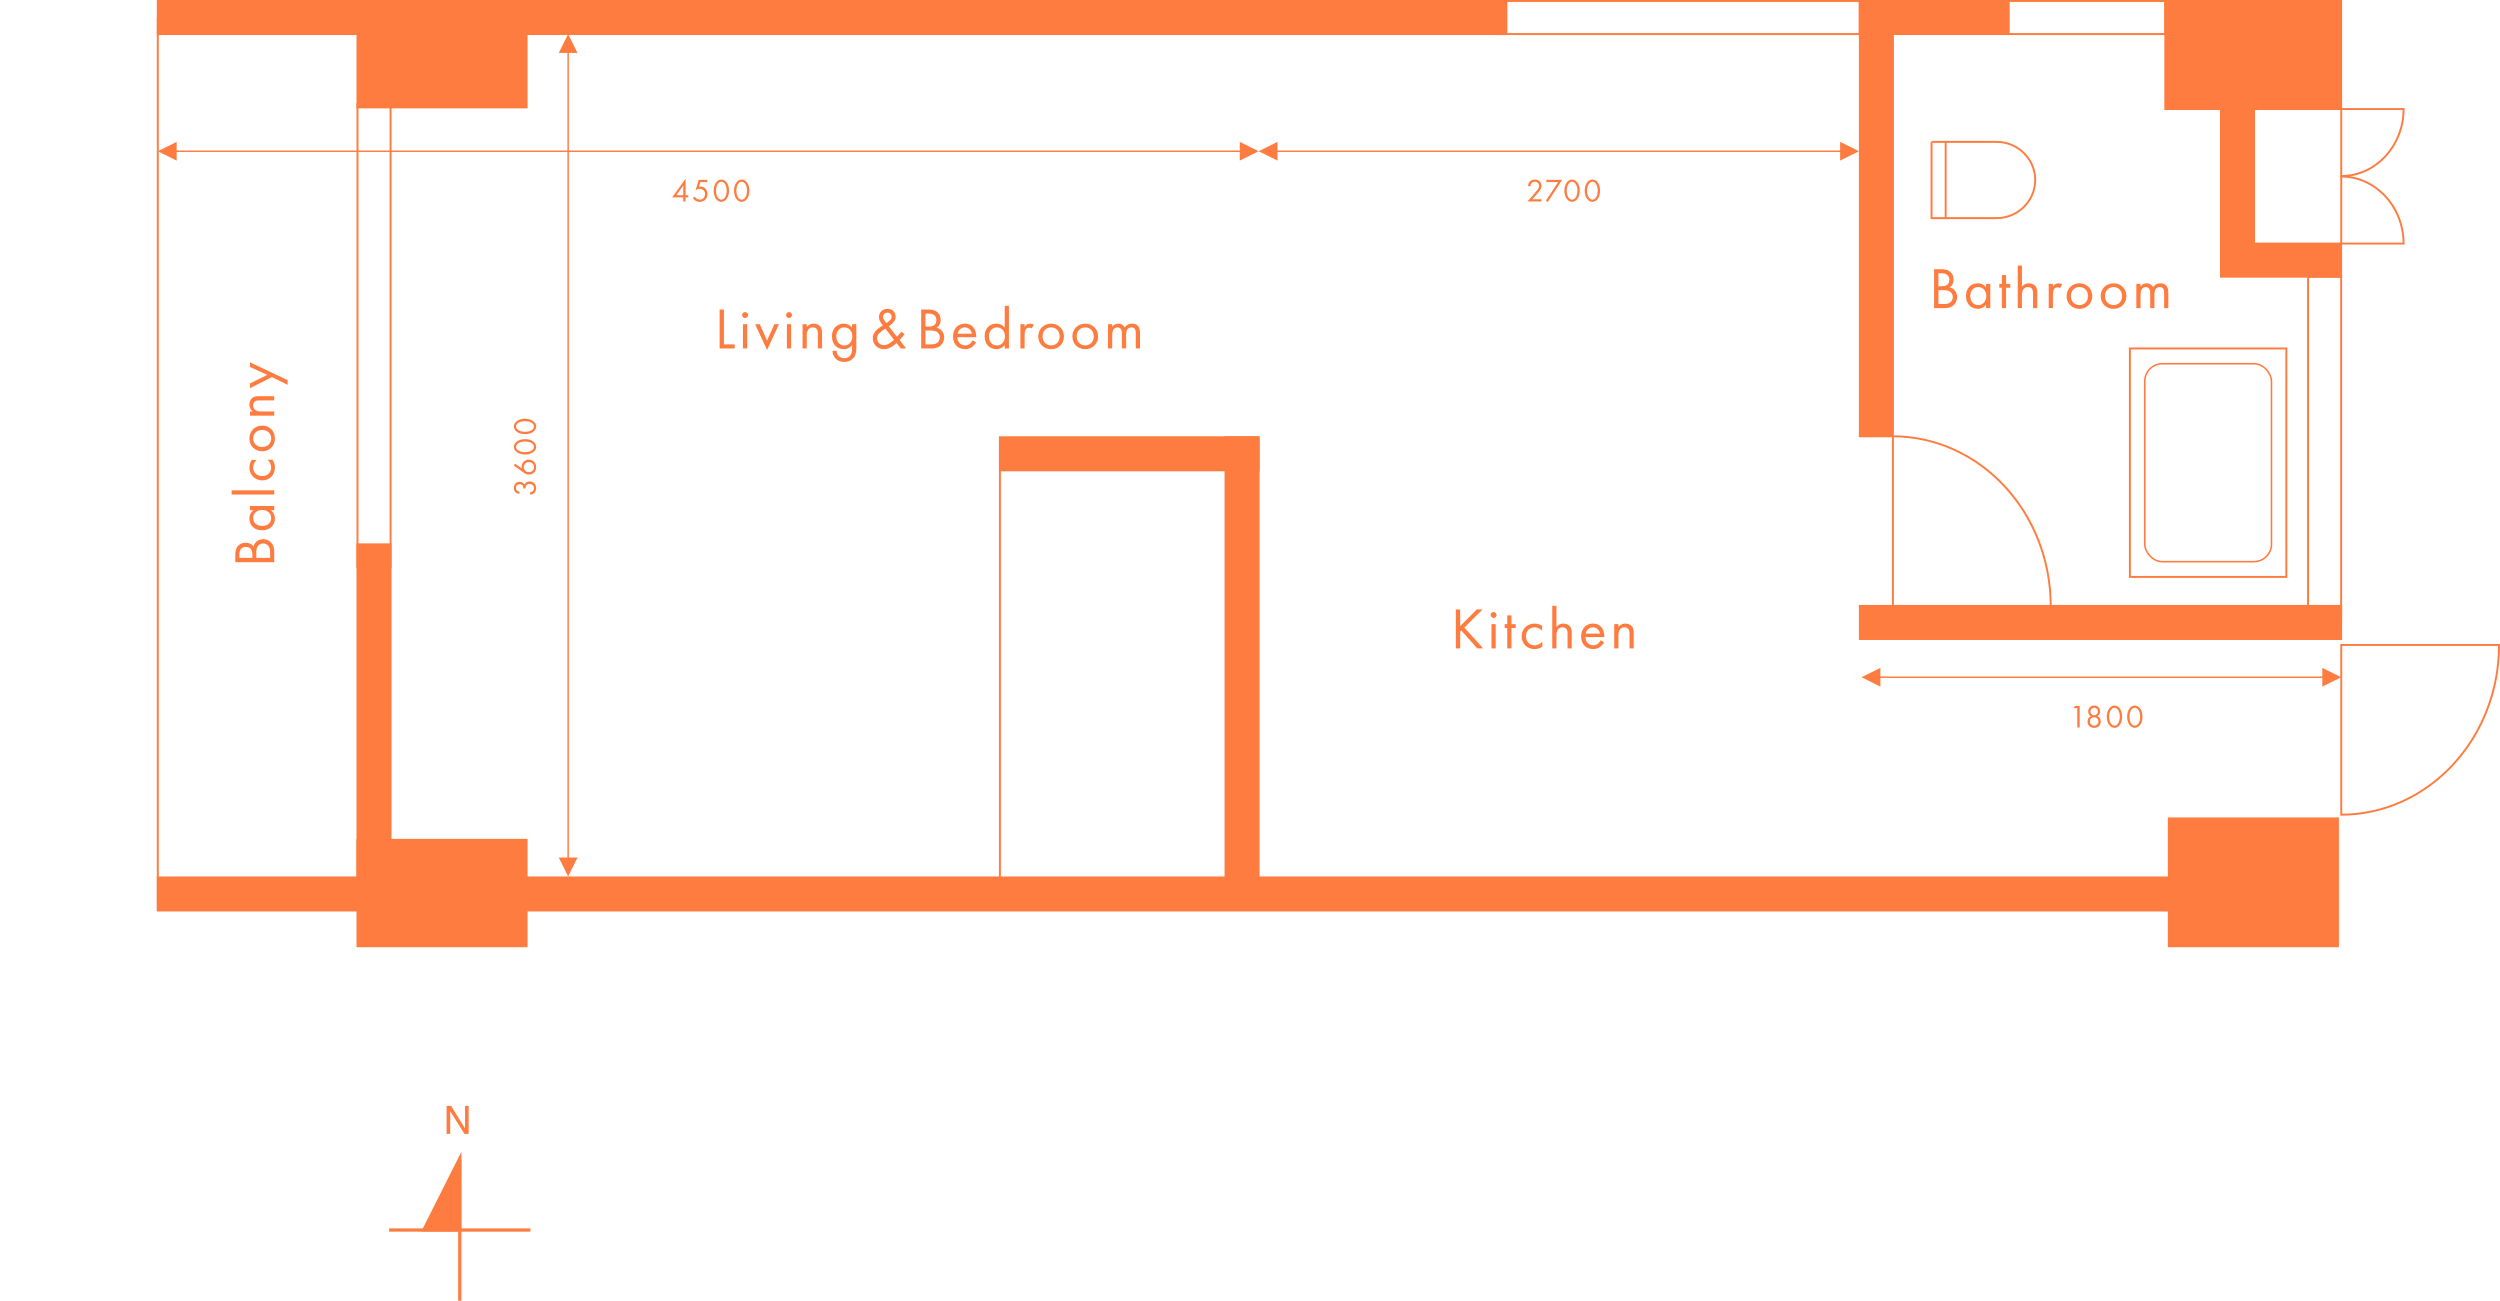 <?xml version="1.0" encoding="UTF-8"?><svg id="_レイヤー_2" xmlns="http://www.w3.org/2000/svg" viewBox="0 0 1075.81 559.73"><defs><style>.cls-1,.cls-2,.cls-3,.cls-4{fill:none;}.cls-5,.cls-2,.cls-3,.cls-4{stroke:#ff7c40;stroke-miterlimit:10;}.cls-5,.cls-4{stroke-width:.84px;}.cls-5,.cls-6{fill:#ff7c40;}.cls-2{stroke-width:.68px;}.cls-3{stroke-width:.63px;}</style></defs><g id="_レイヤー_1-2"><path class="cls-4" d="M1034.32,104.82c0-15.91-12-28.81-26.83-28.86v28.86s26.83,0,26.83,0Z"/><path class="cls-4" d="M1034.32,46.91c0,15.91-12,28.81-26.83,28.86v-28.86h26.83Z"/><path class="cls-4" d="M1075.4,277.55c0,40.26-30.38,72.91-67.9,73.05v-73.05h67.9Z"/><path class="cls-4" d="M882.47,260.79c0-40.26-30.38-72.91-67.9-73.05v73.05h67.9Z"/><rect class="cls-5" x="207.07" y="377.58" width="730.22" height="14.24"/><rect class="cls-5" x="67.9" y="377.58" width="100.2" height="14.24"/><rect class="cls-5" x="430.29" y="188.16" width="111.33" height="14.24"/><rect class="cls-5" x="527.37" y="188.16" width="14.24" height="196.54"/><rect class="cls-5" x="800.33" y=".42" width="14.24" height="187.32"/><rect class="cls-5" x="153.83" y="234.25" width="14.24" height="150.45"/><rect class="cls-4" x="153.83" y="44.75" width="14.24" height="199.32"/><rect class="cls-4" x="993.21" y="119.06" width="14.24" height="146.11"/><rect class="cls-5" x="67.9" y=".42" width="580.33" height="14.24"/><rect class="cls-4" x="643.85" y=".42" width="156.48" height="14.24"/><rect class="cls-4" x="864.4" y=".42" width="67.37" height="14.24"/><rect class="cls-5" x="800.33" y=".42" width="63.58" height="14.24"/><rect class="cls-5" x="931.78" y=".42" width="75.68" height="46.5"/><rect class="cls-5" x="955.74" y="104.82" width="51.71" height="14.24"/><rect class="cls-5" x="955.74" y="45.22" width="14.24" height="61.55"/><rect class="cls-5" x="800.33" y="260.74" width="207.13" height="14.24"/><rect class="cls-5" x="153.83" y=".42" width="72.78" height="45.8"/><rect class="cls-5" x="153.83" y="361.4" width="72.78" height="45.8"/><rect class="cls-5" x="933.29" y="352.18" width="72.78" height="55.02"/><line class="cls-4" x1="67.9" y1="7.54" x2="67.9" y2="391.82"/><path class="cls-4" d="M831.2,61.05h27.98c9.14,0,16.63,7.38,16.63,16.41,0,9.02-7.48,16.41-16.63,16.41h-27.98v-32.82Z"/><line class="cls-4" x1="837.26" y1="93.86" x2="837.26" y2="61.05"/><rect class="cls-4" x="916.55" y="149.95" width="67.32" height="98.31"/><rect class="cls-2" x="922.94" y="156.53" width="54.53" height="85.16" rx="7.54" ry="7.54"/><line class="cls-5" x1="430.29" y1="188.16" x2="430.29" y2="384.7"/><line class="cls-3" x1="797.8" y1="65.08" x2="546.35" y2="65.08"/><polygon class="cls-6" points="791.85 61.05 799.97 65.08 791.85 69.11 791.85 61.05"/><polygon class="cls-6" points="549.74 61.05 541.62 65.08 549.74 69.11 549.74 61.05"/><path class="cls-6" d="M657.31,86.69l3.39-3.91c.24-.28.86-1.02,1.09-1.35.42-.6.52-1.04.52-1.42,0-1.04-.75-1.81-1.85-1.81-.65,0-1.2.29-1.55.82-.18.28-.29.63-.31,1.1h-1.03c.04-.93.33-1.5.7-1.92.39-.45,1.04-.95,2.2-.95,1.64,0,2.87,1.17,2.87,2.77,0,.63-.18,1.2-.74,1.99-.39.54-.89,1.11-1.27,1.55l-1.94,2.19h3.93v.95h-6Z"/><path class="cls-6" d="M670.5,78.35h-5.08v-.95h6.83l-6.21,9.51-.81-.54,5.28-8.02Z"/><path class="cls-6" d="M674.12,85.47c-.61-.89-.93-2.09-.93-3.41s.32-2.52.93-3.41c.71-1.03,1.64-1.39,2.38-1.39s1.67.36,2.38,1.39c.61.89.93,2.09.93,3.41s-.32,2.52-.93,3.41c-.71,1.03-1.64,1.39-2.38,1.39s-1.67-.36-2.38-1.39ZM674.9,79.23c-.5.79-.68,1.85-.68,2.83s.18,2.03.68,2.83c.49.78,1.13,1.03,1.6,1.03s1.11-.25,1.6-1.03c.5-.79.68-1.85.68-2.83s-.18-2.03-.68-2.83c-.49-.78-1.13-1.03-1.6-1.03s-1.11.25-1.6,1.03Z"/><path class="cls-6" d="M682.87,85.47c-.61-.89-.93-2.09-.93-3.41s.32-2.52.93-3.41c.71-1.03,1.64-1.39,2.38-1.39s1.67.36,2.38,1.39c.61.89.93,2.09.93,3.41s-.32,2.52-.93,3.41c-.71,1.03-1.64,1.39-2.38,1.39s-1.67-.36-2.38-1.39ZM683.65,79.23c-.5.79-.68,1.85-.68,2.83s.18,2.03.68,2.83c.49.78,1.13,1.03,1.6,1.03s1.11-.25,1.6-1.03c.5-.79.68-1.85.68-2.83s-.18-2.03-.68-2.83c-.49-.78-1.13-1.03-1.6-1.03s-1.11.25-1.6,1.03Z"/><line class="cls-3" x1="1005.29" y1="291.43" x2="805.8" y2="291.43"/><polygon class="cls-6" points="999.34 287.4 1007.46 291.43 999.34 295.47 999.34 287.4"/><polygon class="cls-6" points="809.18 287.4 801.06 291.43 809.18 295.47 809.18 287.4"/><path class="cls-6" d="M893.9,304.73h-1.56l.54-.98h2.05v9.29h-1.03v-8.32Z"/><path class="cls-6" d="M904,310.48c0,1.45-.95,2.73-2.84,2.73s-2.84-1.28-2.84-2.73c0-1,.46-1.85,1.41-2.27-.74-.43-1.13-1.17-1.13-2.03,0-1.32.89-2.58,2.56-2.58s2.56,1.25,2.56,2.58c0,.86-.39,1.6-1.13,2.03.95.42,1.41,1.27,1.41,2.27ZM902.97,310.45c0-1.04-.75-1.77-1.81-1.77s-1.81.72-1.81,1.77.74,1.81,1.81,1.81,1.81-.75,1.81-1.81ZM902.75,306.19c0-1.02-.74-1.64-1.59-1.64s-1.59.63-1.59,1.64c0,.92.68,1.6,1.59,1.6s1.59-.68,1.59-1.6Z"/><path class="cls-6" d="M907.53,311.82c-.61-.89-.93-2.09-.93-3.41s.32-2.52.93-3.41c.71-1.03,1.64-1.39,2.38-1.39s1.67.36,2.38,1.39c.61.89.93,2.09.93,3.41s-.32,2.52-.93,3.41c-.71,1.03-1.64,1.39-2.38,1.39s-1.67-.36-2.38-1.39ZM908.31,305.58c-.5.79-.68,1.85-.68,2.83s.18,2.03.68,2.83c.49.78,1.13,1.03,1.6,1.03s1.11-.25,1.6-1.03c.5-.79.68-1.85.68-2.83s-.18-2.03-.68-2.83c-.49-.78-1.13-1.03-1.6-1.03s-1.11.25-1.6,1.03Z"/><path class="cls-6" d="M916.28,311.82c-.61-.89-.93-2.09-.93-3.41s.32-2.52.93-3.41c.71-1.03,1.64-1.39,2.38-1.39s1.67.36,2.38,1.39c.61.89.93,2.09.93,3.41s-.32,2.52-.93,3.41c-.71,1.03-1.64,1.39-2.38,1.39s-1.67-.36-2.38-1.39ZM917.06,305.58c-.5.79-.68,1.85-.68,2.83s.18,2.03.68,2.83c.49.78,1.13,1.03,1.6,1.03s1.11-.25,1.6-1.03c.5-.79.68-1.85.68-2.83s-.18-2.03-.68-2.83c-.49-.78-1.13-1.03-1.6-1.03s-1.11.25-1.6,1.03Z"/><line class="cls-3" x1="539.46" y1="65.08" x2="72.64" y2="65.08"/><polygon class="cls-6" points="533.5 61.05 541.62 65.08 533.5 69.11 533.5 61.05"/><polygon class="cls-6" points="76.02 61.05 67.9 65.08 76.02 69.11 76.02 61.05"/><path class="cls-6" d="M295.03,83.99h1.14v.95h-1.14v1.76h-1.03v-1.76h-4.76l5.8-8.05v7.1ZM294,83.99v-4.11l-2.94,4.11h2.94Z"/><path class="cls-6" d="M304.38,78.35h-2.98l-.6,2.01c.18-.04.36-.06.59-.06,1.87,0,3.06,1.41,3.06,3.22,0,2.08-1.56,3.34-3.39,3.34-.75,0-1.45-.21-2.08-.72-.29-.25-.59-.57-.81-.95l.82-.59c.15.31.35.53.63.75.39.32.86.56,1.5.56,1.31,0,2.28-1.07,2.28-2.38s-.96-2.28-2.28-2.28c-.33,0-.96.06-1.8.64l1.35-4.49h3.69v.95Z"/><path class="cls-6" d="M308.04,85.47c-.61-.89-.93-2.09-.93-3.41s.32-2.52.93-3.41c.71-1.03,1.64-1.39,2.38-1.39s1.67.36,2.38,1.39c.61.89.93,2.09.93,3.41s-.32,2.52-.93,3.41c-.71,1.03-1.64,1.39-2.38,1.39s-1.67-.36-2.38-1.39ZM308.82,79.23c-.5.79-.68,1.85-.68,2.83s.18,2.03.68,2.83c.49.78,1.13,1.03,1.6,1.03s1.11-.25,1.6-1.03c.5-.79.68-1.85.68-2.83s-.18-2.03-.68-2.83c-.49-.78-1.13-1.03-1.6-1.03s-1.11.25-1.6,1.03Z"/><path class="cls-6" d="M316.79,85.47c-.61-.89-.93-2.09-.93-3.41s.32-2.52.93-3.41c.71-1.03,1.64-1.39,2.38-1.39s1.67.36,2.38,1.39c.61.89.93,2.09.93,3.41s-.32,2.52-.93,3.41c-.71,1.03-1.64,1.39-2.38,1.39s-1.67-.36-2.38-1.39ZM317.57,79.23c-.5.79-.68,1.85-.68,2.83s.18,2.03.68,2.83c.49.78,1.13,1.03,1.6,1.03s1.11-.25,1.6-1.03c.5-.79.68-1.85.68-2.83s-.18-2.03-.68-2.83c-.49-.78-1.13-1.03-1.6-1.03s-1.11.25-1.6,1.03Z"/><line class="cls-3" x1="244.48" y1="18.85" x2="244.48" y2="374.44"/><polygon class="cls-6" points="240.45 22.78 244.48 14.66 248.51 22.78 240.45 22.78"/><polygon class="cls-6" points="240.45 369.03 244.48 377.15 248.51 369.03 240.45 369.03"/><path class="cls-6" d="M223.57,212.54c-.52-.03-.99-.19-1.37-.43-.96-.61-1.09-1.6-1.09-2.16,0-1.75,1.23-2.62,2.51-2.62.67,0,1.59.25,2.06,1.2.13-.32.64-1.34,2.24-1.34,1.74,0,2.8,1.27,2.8,2.86,0,.96-.4,2.09-1.6,2.59-.33.14-.64.19-.98.21v-1.03c.33-.04.68-.15.93-.33.45-.31.7-.85.7-1.44,0-1.03-.85-1.82-1.88-1.82-.53,0-1.24.21-1.56.92-.14.29-.21.7-.2,1.06h-.92c.03-.36-.04-.77-.2-1.06-.15-.29-.54-.78-1.38-.78s-1.59.45-1.59,1.59c0,.38.07.84.53,1.2.24.18.59.33.98.36v1.03Z"/><path class="cls-6" d="M221.63,199.52l2.97,2.13c-.08-.26-.13-.53-.13-.82,0-1.78,1.34-3.01,3.06-3.01,1.85,0,3.19,1.34,3.19,3.19,0,2.19-1.7,3.22-3.16,3.22-.35,0-1.16-.07-2.13-.77l-4.39-3.16.59-.78ZM227.57,198.85c-1.24,0-2.15.92-2.15,2.19s.93,2.16,2.15,2.16,2.22-.88,2.22-2.17-.96-2.17-2.22-2.17Z"/><path class="cls-6" d="M229.34,194.66c-.89.61-2.09.93-3.41.93s-2.52-.32-3.41-.93c-1.03-.71-1.39-1.64-1.39-2.38s.36-1.67,1.39-2.38c.89-.61,2.09-.93,3.41-.93s2.52.32,3.41.93c1.03.71,1.39,1.64,1.39,2.38s-.36,1.67-1.39,2.38ZM223.1,193.88c.79.5,1.85.68,2.83.68s2.03-.18,2.83-.68c.78-.49,1.03-1.13,1.03-1.6s-.25-1.11-1.03-1.6c-.79-.5-1.85-.68-2.83-.68s-2.03.18-2.83.68c-.78.49-1.03,1.13-1.03,1.6s.25,1.11,1.03,1.6Z"/><path class="cls-6" d="M229.34,185.9c-.89.61-2.09.93-3.41.93s-2.52-.32-3.41-.93c-1.03-.71-1.39-1.64-1.39-2.38s.36-1.67,1.39-2.38c.89-.61,2.09-.93,3.41-.93s2.52.32,3.41.93c1.03.71,1.39,1.64,1.39,2.38s-.36,1.67-1.39,2.38ZM223.1,185.12c.79.5,1.85.68,2.83.68s2.03-.18,2.83-.68c.78-.49,1.03-1.13,1.03-1.6s-.25-1.11-1.03-1.6c-.79-.5-1.85-.68-2.83-.68s-2.03.18-2.83.68c-.78.49-1.03,1.13-1.03,1.6s.25,1.11,1.03,1.6Z"/><path class="cls-6" d="M628.35,269.44l7.14-7.19h2.51l-7.84,7.82,8.09,8.95h-2.56l-6.86-7.69-.48.48v7.21h-1.86v-16.76h1.86v7.19Z"/><path class="cls-6" d="M642.73,263.36c.7,0,1.28.58,1.28,1.28s-.58,1.28-1.28,1.28-1.28-.58-1.28-1.28.58-1.28,1.28-1.28ZM643.63,268.59v10.43h-1.81v-10.43h1.81Z"/><path class="cls-6" d="M650.42,270.25v8.77h-1.81v-8.77h-1.11v-1.66h1.11v-3.77h1.81v3.77h1.81v1.66h-1.81Z"/><path class="cls-6" d="M663.62,271.5c-.95-1.21-2.34-1.56-3.27-1.56-1.94,0-3.69,1.36-3.69,3.9s1.81,3.87,3.67,3.87c1.08,0,2.41-.48,3.37-1.63v2.16c-1.13.83-2.34,1.08-3.32,1.08-3.24,0-5.58-2.31-5.58-5.45s2.36-5.53,5.58-5.53c1.66,0,2.74.65,3.24,1.01v2.16Z"/><path class="cls-6" d="M667.97,260.7h1.81v9.1c.33-.43,1.26-1.46,2.99-1.46,1.23,0,2.36.5,2.99,1.43.53.78.6,1.63.6,2.79v6.46h-1.81v-6.41c0-.63-.05-1.36-.48-1.91-.35-.45-.9-.75-1.71-.75-.63,0-1.31.18-1.83.8-.7.83-.75,2.06-.75,2.81v5.45h-1.81v-18.32Z"/><path class="cls-6" d="M690.29,276.35c-.3.58-.75,1.21-1.28,1.68-.96.85-2.14,1.28-3.47,1.28-2.51,0-5.15-1.58-5.15-5.45,0-3.12,1.91-5.53,5.05-5.53,2.04,0,3.32,1.01,3.95,1.91.65.93,1.03,2.54.98,3.92h-8.12c.03,2.16,1.51,3.54,3.32,3.54.85,0,1.53-.25,2.14-.75.48-.4.85-.93,1.08-1.43l1.51.83ZM688.5,272.66c-.3-1.63-1.53-2.71-3.07-2.71s-2.79,1.16-3.07,2.71h6.13Z"/><path class="cls-6" d="M694.64,268.59h1.81v1.21c.33-.43,1.26-1.46,2.99-1.46,1.23,0,2.36.5,2.99,1.43.53.78.6,1.63.6,2.79v6.46h-1.81v-6.41c0-.63-.05-1.36-.48-1.91-.35-.45-.9-.75-1.71-.75-.63,0-1.31.18-1.83.8-.7.83-.75,2.06-.75,2.81v5.45h-1.81v-10.43Z"/><path class="cls-6" d="M835.3,115.83c.93,0,2.61.08,3.85,1.06.53.4,1.51,1.43,1.51,3.47,0,.83-.18,2.29-1.66,3.29,2.34.58,3.19,2.61,3.19,4.22s-.8,2.92-1.71,3.62c-1.33,1.06-2.86,1.11-4.02,1.11h-4.17v-16.76h3.02ZM834.15,123.19h1.41c.98,0,3.29-.2,3.29-2.79,0-2.76-2.71-2.81-3.24-2.81h-1.46v5.6ZM834.15,130.83h2.14c1.08,0,2.14-.08,2.94-.7.65-.48,1.11-1.31,1.11-2.31,0-1.33-.78-2.11-1.43-2.46-.63-.35-1.51-.5-2.84-.5h-1.91v5.98Z"/><path class="cls-6" d="M854.66,122.16h1.81v10.43h-1.81v-1.46c-.6.78-1.73,1.76-3.57,1.76-2.64,0-5.08-1.86-5.08-5.53s2.41-5.45,5.08-5.45c2.01,0,3.09,1.11,3.57,1.73v-1.48ZM847.87,127.37c0,2.24,1.26,3.92,3.42,3.92s3.47-1.83,3.47-3.9c0-2.69-1.86-3.87-3.47-3.87-1.78,0-3.42,1.31-3.42,3.84Z"/><path class="cls-6" d="M863.26,123.82v8.77h-1.81v-8.77h-1.11v-1.66h1.11v-3.77h1.81v3.77h1.81v1.66h-1.81Z"/><path class="cls-6" d="M868.28,114.27h1.81v9.1c.33-.43,1.26-1.46,2.99-1.46,1.23,0,2.36.5,2.99,1.43.53.78.6,1.63.6,2.79v6.46h-1.81v-6.41c0-.63-.05-1.36-.48-1.91-.35-.45-.9-.75-1.71-.75-.63,0-1.31.18-1.83.8-.7.83-.75,2.06-.75,2.81v5.45h-1.81v-18.32Z"/><path class="cls-6" d="M881.61,122.16h1.81v1.13c.18-.28.96-1.38,2.36-1.38.55,0,1.16.2,1.61.43l-.85,1.63c-.4-.28-.78-.35-1.06-.35-.73,0-1.18.3-1.46.65-.3.4-.6,1.11-.6,2.81v5.5h-1.81v-10.43Z"/><path class="cls-6" d="M889.3,127.42c0-3.17,2.34-5.5,5.53-5.5s5.53,2.34,5.53,5.5-2.36,5.48-5.53,5.48-5.53-2.31-5.53-5.48ZM891.16,127.42c0,2.56,1.81,3.87,3.67,3.87s3.67-1.33,3.67-3.87-1.76-3.9-3.67-3.9-3.67,1.36-3.67,3.9Z"/><path class="cls-6" d="M903.98,127.42c0-3.17,2.34-5.5,5.53-5.5s5.53,2.34,5.53,5.5-2.36,5.48-5.53,5.48-5.53-2.31-5.53-5.48ZM905.84,127.42c0,2.56,1.81,3.87,3.67,3.87s3.67-1.33,3.67-3.87-1.76-3.9-3.67-3.9-3.67,1.36-3.67,3.9Z"/><path class="cls-6" d="M919.31,122.16h1.81v1.11c.58-.85,1.48-1.36,2.59-1.36,1.88,0,2.64,1.33,2.84,1.68,1.01-1.58,2.44-1.68,3.14-1.68,3.09,0,3.39,2.59,3.39,4.07v6.61h-1.81v-6.33c0-1.18-.15-2.74-1.86-2.74-2.09,0-2.31,2.01-2.31,3.27v5.81h-1.81v-6.18c0-.73.03-2.89-1.88-2.89-2.06,0-2.29,2.14-2.29,3.39v5.68h-1.81v-10.43Z"/><path class="cls-6" d="M311.53,133.19v15h4.62v1.76h-6.48v-16.76h1.86Z"/><path class="cls-6" d="M320.63,134.3c.7,0,1.28.58,1.28,1.28s-.58,1.28-1.28,1.28-1.28-.58-1.28-1.28.58-1.28,1.28-1.28ZM321.53,139.52v10.43h-1.81v-10.43h1.81Z"/><path class="cls-6" d="M326.96,139.52l3.12,7.04,3.12-7.04h2.01l-5.13,11.11-5.13-11.11h2.01Z"/><path class="cls-6" d="M339.53,134.3c.7,0,1.28.58,1.28,1.28s-.58,1.28-1.28,1.28-1.28-.58-1.28-1.28.58-1.28,1.28-1.28ZM340.43,139.52v10.43h-1.81v-10.43h1.81Z"/><path class="cls-6" d="M345.36,139.52h1.81v1.21c.33-.43,1.26-1.46,2.99-1.46,1.23,0,2.36.5,2.99,1.43.53.78.6,1.63.6,2.79v6.46h-1.81v-6.41c0-.63-.05-1.36-.48-1.91-.35-.45-.9-.75-1.71-.75-.63,0-1.31.18-1.83.8-.7.83-.75,2.06-.75,2.81v5.45h-1.81v-10.43Z"/><path class="cls-6" d="M366.68,139.52h1.81v10.18c0,1.13,0,2.74-1.01,4.1-.78,1.06-2.21,1.94-4.17,1.94-1.78,0-3.02-.7-3.72-1.41-.7-.7-1.36-1.83-1.36-3.37h1.78c0,.88.35,1.66.8,2.16.75.83,1.71,1.01,2.51,1.01,1.28,0,2.16-.45,2.76-1.46.53-.85.58-1.78.58-2.66v-1.51c-.6.78-1.73,1.76-3.57,1.76-1.53,0-2.76-.6-3.57-1.41-.7-.7-1.51-2.01-1.51-4.12s.75-3.29,1.51-4.05c.88-.85,2.16-1.41,3.57-1.41,1.53,0,2.74.65,3.57,1.73v-1.48ZM360.95,141.86c-.88.9-1.06,2.01-1.06,2.87,0,.9.18,2.14,1.18,3.07.58.53,1.28.85,2.24.85s1.71-.3,2.29-.88c.7-.68,1.18-1.78,1.18-3.02s-.45-2.31-1.11-2.94c-.58-.58-1.43-.93-2.36-.93-1.11,0-1.86.48-2.36.98Z"/><path class="cls-6" d="M389.27,143.82c-.45.63-1.11,1.43-2.14,2.49l2.81,3.64h-2.31l-1.81-2.34c-1.46,1.46-3.49,2.64-5.4,2.64-2.74,0-4.85-1.99-4.85-4.65,0-1.81.96-2.92,1.51-3.47.88-.88,2.46-1.86,2.81-2.09-1.13-1.46-1.66-2.46-1.66-3.59,0-1.76,1.23-3.54,3.64-3.54s3.54,1.68,3.54,3.37c0,.78-.23,1.88-1.56,3.04-.43.38-.28.18-1.36,1.08l3.49,4.5c.9-.96,1.43-1.56,1.91-2.21l1.36,1.13ZM380.98,141.43c-1.23.75-1.88,1.31-2.36,1.73-.48.43-1.18,1.11-1.18,2.41,0,1.66,1.23,2.97,2.97,2.97s3.67-1.71,4.3-2.31l-3.72-4.8ZM381.43,139.05l1.11-.85c.95-.75,1.13-1.36,1.13-1.94,0-1.18-.93-1.73-1.81-1.73-1.03,0-1.86.78-1.86,1.83,0,.73.35,1.21.68,1.66l.75,1.03Z"/><path class="cls-6" d="M399.41,133.19c.93,0,2.61.08,3.85,1.06.53.4,1.51,1.43,1.51,3.47,0,.83-.18,2.29-1.66,3.29,2.34.58,3.19,2.61,3.19,4.22s-.8,2.92-1.71,3.62c-1.33,1.06-2.86,1.11-4.02,1.11h-4.17v-16.76h3.02ZM398.25,140.55h1.41c.98,0,3.29-.2,3.29-2.79,0-2.76-2.71-2.81-3.24-2.81h-1.46v5.6ZM398.25,148.19h2.14c1.08,0,2.14-.08,2.94-.7.65-.48,1.11-1.31,1.11-2.31,0-1.33-.78-2.11-1.43-2.46-.63-.35-1.51-.5-2.84-.5h-1.91v5.98Z"/><path class="cls-6" d="M420.02,147.29c-.3.58-.75,1.21-1.28,1.68-.95.85-2.14,1.28-3.47,1.28-2.51,0-5.15-1.58-5.15-5.45,0-3.12,1.91-5.53,5.05-5.53,2.04,0,3.32,1.01,3.95,1.91.65.93,1.03,2.54.98,3.92h-8.12c.03,2.16,1.51,3.54,3.32,3.54.85,0,1.53-.25,2.14-.75.48-.4.85-.93,1.08-1.43l1.51.83ZM418.23,143.59c-.3-1.63-1.53-2.71-3.07-2.71s-2.79,1.16-3.07,2.71h6.13Z"/><path class="cls-6" d="M432.36,131.63h1.81v18.32h-1.81v-1.46c-.6.78-1.73,1.76-3.57,1.76-2.64,0-5.08-1.86-5.08-5.53s2.41-5.45,5.08-5.45c2.01,0,3.09,1.11,3.57,1.73v-9.37ZM425.57,144.73c0,2.24,1.26,3.92,3.42,3.92s3.47-1.83,3.47-3.9c0-2.69-1.86-3.87-3.47-3.87-1.78,0-3.42,1.31-3.42,3.85Z"/><path class="cls-6" d="M439.1,139.52h1.81v1.13c.18-.28.96-1.38,2.36-1.38.55,0,1.16.2,1.61.43l-.85,1.63c-.4-.28-.78-.35-1.06-.35-.73,0-1.18.3-1.46.65-.3.4-.6,1.11-.6,2.81v5.5h-1.81v-10.43Z"/><path class="cls-6" d="M446.79,144.78c0-3.17,2.34-5.5,5.53-5.5s5.53,2.34,5.53,5.5-2.36,5.48-5.53,5.48-5.53-2.31-5.53-5.48ZM448.65,144.78c0,2.56,1.81,3.87,3.67,3.87s3.67-1.33,3.67-3.87-1.76-3.9-3.67-3.9-3.67,1.36-3.67,3.9Z"/><path class="cls-6" d="M461.47,144.78c0-3.17,2.34-5.5,5.53-5.5s5.53,2.34,5.53,5.5-2.36,5.48-5.53,5.48-5.53-2.31-5.53-5.48ZM463.33,144.78c0,2.56,1.81,3.87,3.67,3.87s3.67-1.33,3.67-3.87-1.76-3.9-3.67-3.9-3.67,1.36-3.67,3.9Z"/><path class="cls-6" d="M476.8,139.52h1.81v1.11c.58-.85,1.48-1.36,2.59-1.36,1.88,0,2.64,1.33,2.84,1.68,1.01-1.58,2.44-1.68,3.14-1.68,3.09,0,3.39,2.59,3.39,4.07v6.61h-1.81v-6.33c0-1.18-.15-2.74-1.86-2.74-2.09,0-2.31,2.01-2.31,3.27v5.81h-1.81v-6.18c0-.73.03-2.89-1.88-2.89-2.06,0-2.29,2.14-2.29,3.39v5.68h-1.81v-10.43Z"/><path class="cls-6" d="M101.24,238.91c0-.93.08-2.61,1.06-3.84.4-.53,1.43-1.51,3.47-1.51.83,0,2.29.18,3.29,1.66.58-2.34,2.61-3.19,4.22-3.19s2.92.8,3.62,1.71c1.06,1.33,1.11,2.86,1.11,4.02v4.17h-16.76v-3.02ZM108.6,240.06v-1.41c0-.98-.2-3.29-2.79-3.29-2.76,0-2.81,2.71-2.81,3.24v1.46h5.6ZM116.24,240.06v-2.14c0-1.08-.08-2.14-.7-2.94-.48-.65-1.31-1.11-2.31-1.11-1.33,0-2.11.78-2.46,1.43-.35.63-.5,1.51-.5,2.84v1.91h5.98Z"/><path class="cls-6" d="M107.57,219.55v-1.81h10.43v1.81h-1.46c.78.6,1.76,1.73,1.76,3.57,0,2.64-1.86,5.08-5.53,5.08s-5.45-2.41-5.45-5.08c0-2.01,1.11-3.09,1.73-3.57h-1.48ZM112.78,226.34c2.24,0,3.92-1.26,3.92-3.42s-1.83-3.47-3.9-3.47c-2.69,0-3.87,1.86-3.87,3.47,0,1.78,1.31,3.42,3.85,3.42Z"/><path class="cls-6" d="M99.68,211h18.32v1.81h-18.32v-1.81Z"/><path class="cls-6" d="M110.49,197.91c-1.21.96-1.56,2.34-1.56,3.27,0,1.94,1.36,3.69,3.9,3.69s3.87-1.81,3.87-3.67c0-1.08-.48-2.41-1.63-3.37h2.16c.83,1.13,1.08,2.34,1.08,3.32,0,3.24-2.31,5.58-5.45,5.58s-5.53-2.36-5.53-5.58c0-1.66.65-2.74,1.01-3.24h2.16Z"/><path class="cls-6" d="M112.83,194.21c-3.17,0-5.5-2.34-5.5-5.53s2.34-5.53,5.5-5.53,5.48,2.36,5.48,5.53-2.31,5.53-5.48,5.53ZM112.83,192.35c2.56,0,3.87-1.81,3.87-3.67s-1.33-3.67-3.87-3.67-3.9,1.76-3.9,3.67,1.36,3.67,3.9,3.67Z"/><path class="cls-6" d="M107.57,178.88v-1.81h1.21c-.43-.33-1.46-1.26-1.46-2.99,0-1.23.5-2.36,1.43-2.99.78-.53,1.63-.6,2.79-.6h6.46v1.81h-6.41c-.63,0-1.36.05-1.91.48-.45.35-.75.9-.75,1.71,0,.63.18,1.31.8,1.83.83.7,2.06.75,2.81.75h5.45v1.81h-10.43Z"/><path class="cls-6" d="M117.02,162.26l-9.45,4.8v-2.06l7.46-3.69-7.46-3.39v-2.01l16.21,7.67v2.01l-6.76-3.32Z"/><rect class="cls-6" x="167.44" y="528.61" width="60.83" height="1.4"/><rect class="cls-6" x="197.15" y="498.9" width="1.4" height="60.83"/><polygon class="cls-6" points="198.55 495.63 198.55 529.97 181.26 529.97 198.55 495.63"/><path class="cls-6" d="M192.18,475.87h1.92l6.01,9.74v-9.74h1.56v12.05h-1.83l-6.1-9.72v9.72h-1.56v-12.05Z"/><rect class="cls-1" y="274.98" width="1075.4" height="132.22"/></g></svg>